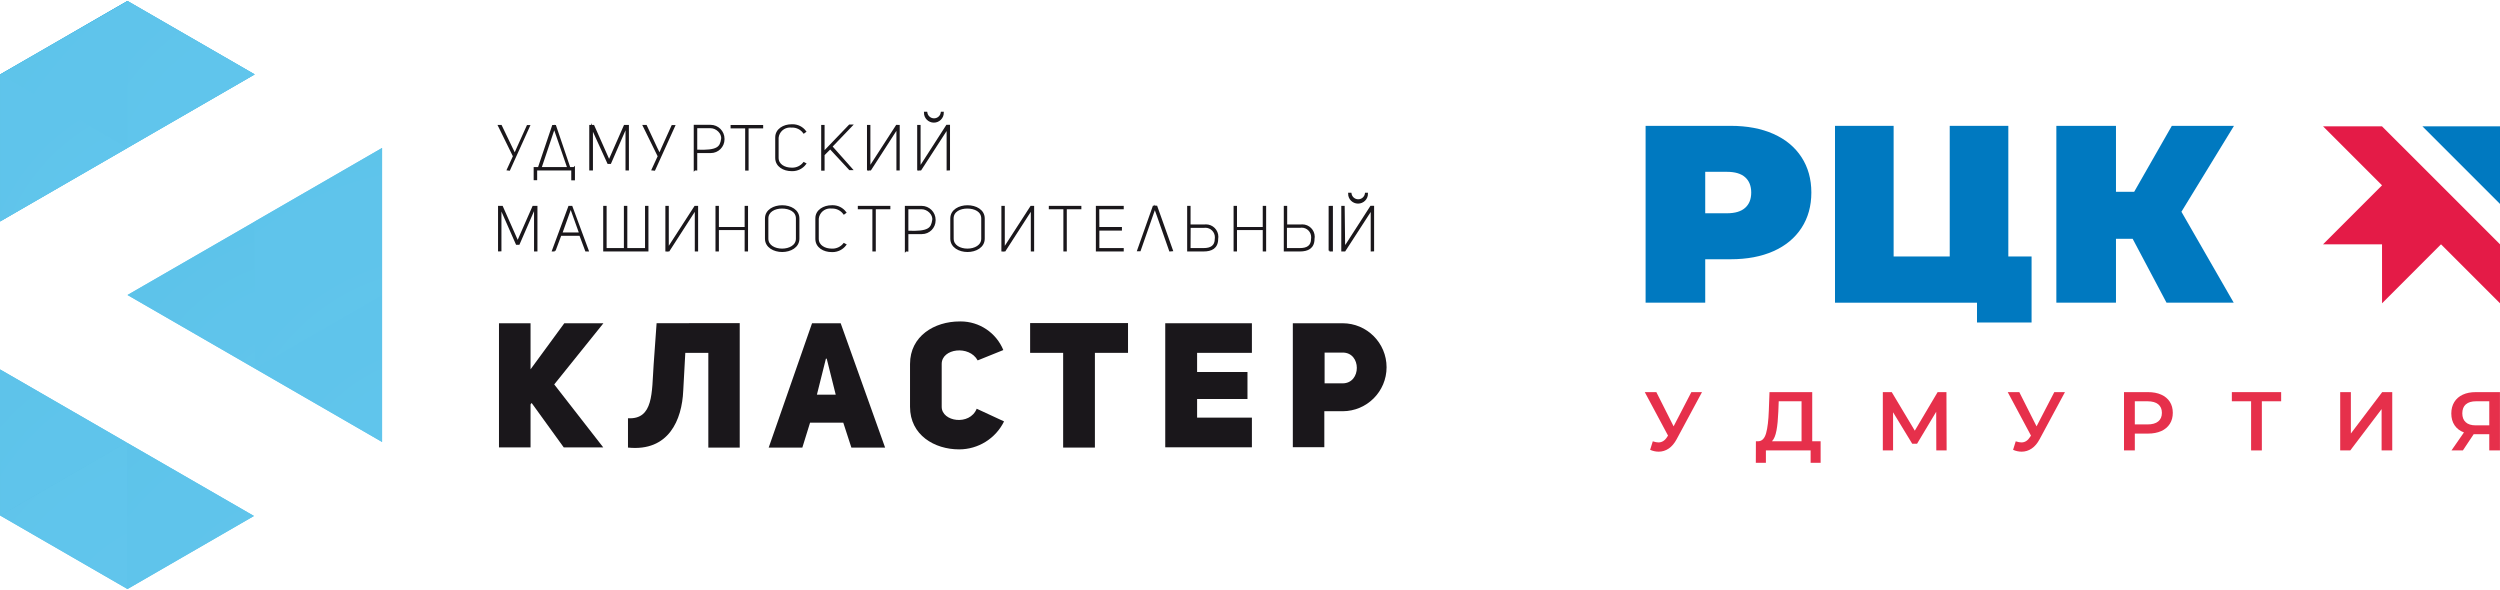 <?xml version="1.0" encoding="UTF-8"?> <!-- Creator: CorelDRAW 2019 (64-Bit) --> <svg xmlns="http://www.w3.org/2000/svg" xmlns:xlink="http://www.w3.org/1999/xlink" xml:space="preserve" width="1000px" height="236px" style="shape-rendering:geometricPrecision; text-rendering:geometricPrecision; image-rendering:optimizeQuality; fill-rule:evenodd; clip-rule:evenodd" viewBox="0 0 10000000 2360000"> <defs> <style type="text/css"> <![CDATA[ .str1 {stroke:#1A171B;stroke-width:7500;stroke-miterlimit:22.926} .str0 {stroke:#1A171B;stroke-width:15000;stroke-linejoin:bevel;stroke-miterlimit:22.926} .fil17 {fill:none} .fil18 {fill:#1A171B} .fil0 {fill:#E6304B;fill-rule:nonzero} .fil2 {fill:#E41B47;fill-rule:nonzero} .fil1 {fill:#0079C0;fill-rule:nonzero} .fil3 {fill:#0079C0;fill-rule:nonzero} .fil9 {fill:url(#id0)} .fil4 {fill:url(#id1)} .fil8 {fill:url(#id2)} .fil13 {fill:url(#id3)} .fil7 {fill:url(#id4)} .fil14 {fill:url(#id5)} .fil11 {fill:url(#id6)} .fil5 {fill:url(#id7)} .fil6 {fill:url(#id8)} .fil12 {fill:url(#id9)} .fil16 {fill:url(#id10)} .fil10 {fill:url(#id11)} .fil15 {fill:url(#id12)} ]]> </style> <radialGradient id="id0" gradientUnits="userSpaceOnUse" gradientTransform="matrix(0.944 -0 -0 0.944 13109 16621)" cx="234900" cy="297900" r="286300" fx="234900" fy="297900"> <stop offset="0" style="stop-opacity:1; stop-color:#62C6ED"></stop> <stop offset="1" style="stop-opacity:1; stop-color:#009EE0"></stop> </radialGradient> <radialGradient id="id1" gradientUnits="userSpaceOnUse" gradientTransform="matrix(3.928 -0 -0 3.928 -1.46214E+06 -2.02564E+06)" cx="499300" cy="691700" r="527500" fx="499300" fy="691700"> <stop offset="0" style="stop-opacity:1; stop-color:#62C6ED"></stop> <stop offset="1" style="stop-opacity:1; stop-color:#0088A9"></stop> </radialGradient> <radialGradient id="id2" gradientUnits="userSpaceOnUse" gradientTransform="matrix(88.455 -0 -0 88.454 -1.1096E+08 -2.31595E+08)" xlink:href="#id1" cx="1268800" cy="2648200" r="302600" fx="1268800" fy="2648200"> </radialGradient> <radialGradient id="id3" gradientUnits="userSpaceOnUse" gradientTransform="matrix(127.17 -0 -0 127.171 -1.60627E+08 -1.11702E+08)" xlink:href="#id1" cx="1273100" cy="885300" r="304400" fx="1273100" fy="885300"> </radialGradient> <radialGradient id="id4" gradientUnits="userSpaceOnUse" gradientTransform="matrix(81.428 -0 -0 81.427 -6.10884E+07 -1.89355E+08)" xlink:href="#id1" cx="759500" cy="2354400" r="302700" fx="759500" fy="2354400"> </radialGradient> <radialGradient id="id5" gradientUnits="userSpaceOnUse" gradientTransform="matrix(106.355 -0 -0 106.356 -8.05258E+07 -1.24291E+08)" xlink:href="#id1" cx="764300" cy="1179700" r="304500" fx="764300" fy="1179700"> </radialGradient> <radialGradient id="id6" gradientUnits="userSpaceOnUse" gradientTransform="matrix(123.789 -0 -0 123.789 -9.38686E+07 -3.25294E+08)" xlink:href="#id1" cx="764500" cy="2649200" r="303600" fx="764500" fy="2649200"> </radialGradient> <radialGradient id="id7" gradientUnits="userSpaceOnUse" gradientTransform="matrix(158.633 -0 -0 158.635 -3.21186E+08 -3.71385E+08)" xlink:href="#id1" cx="2037600" cy="2356000" r="609200" fx="2037600" fy="2356000"> </radialGradient> <radialGradient id="id8" gradientUnits="userSpaceOnUse" gradientTransform="matrix(32.74 -0 -0 32.74 -4.83582E+07 -8.87228E+07)" xlink:href="#id1" cx="1523600" cy="2795300" r="526000" fx="1523600" fy="2795300"> </radialGradient> <radialGradient id="id9" gradientUnits="userSpaceOnUse" gradientTransform="matrix(75.954 -0 -0 75.953 -1.33634E+08 -1.43537E+08)" xlink:href="#id1" cx="1782900" cy="1915000" r="457000" fx="1782900" fy="1915000"> </radialGradient> <radialGradient id="id10" gradientUnits="userSpaceOnUse" gradientTransform="matrix(87.452 -0 -0 87.453 -1.54134E+08 -1.78255E+08)" xlink:href="#id1" cx="1782900" cy="2061900" r="304500" fx="1782900" fy="2061900"> </radialGradient> <radialGradient id="id11" gradientUnits="userSpaceOnUse" gradientTransform="matrix(89.46 -0 -0 89.461 -1.3516E+08 -1.17361E+08)" xlink:href="#id1" cx="1527900" cy="1326700" r="527500" fx="1527900" fy="1326700"> </radialGradient> <radialGradient id="id12" gradientUnits="userSpaceOnUse" gradientTransform="matrix(60.092 -0 -0 60.093 -7.52818E+07 -1.04471E+08)" xlink:href="#id1" cx="1274000" cy="1767900" r="304500" fx="1274000" fy="1767900"> </radialGradient> </defs> <g id="Слой_x0020_1">  <g id="_1917165491344"> <g> <path class="fil0" d="M6808000 1568500l-101300 188200c-8900,16600 -19500,29200 -31800,37500 -12300,8300 -25700,12500 -40100,12500 -11600,0 -23000,-2500 -34300,-7400l10600 -34000c9100,2900 16700,4400 22700,4400 13900,0 25500,-7200 34600,-21700l3700 -5600 -93000 -173900 46300 0 69000 136900 71000 -136900 42600 0z"></path> <path class="fil0" d="M7282500 1765000l0 86300 -40000 0 0 -49600 -178900 0 0 49600 -40300 0 300 -86300 10000 0c14700,-600 25000,-11500 30900,-32500 5800,-21000 9400,-51000 10800,-90100l2700 -73900 170900 0 0 196500 33600 0zm-176600 -43100l0 0c-3700,20100 -9700,34500 -18000,43100l118300 0 0 -159900 -91300 0 -1600 41300c-1200,30200 -3600,55400 -7400,75500z"></path> <polygon class="fil0" points="7745200,1801700 7744800,1647100 7668200,1775000 7648900,1775000 7572300,1649100 7572300,1801700 7531300,1801700 7531300,1568500 7567000,1568500 7659200,1722700 7750500,1568500 7785800,1568500 7786500,1801700 "></polygon> <path class="fil0" d="M8259800 1568500l-101300 188200c-8800,16600 -19400,29200 -31800,37500 -12300,8300 -25700,12500 -40100,12500 -11600,0 -23000,-2500 -34300,-7400l10600 -34000c9100,2900 16700,4400 22700,4400 14000,0 25500,-7200 34600,-21700l3700 -5600 -93000 -173900 46300 0 69000 136900 71000 -136900 42600 0z"></path> <path class="fil0" d="M8644800 1578500c14900,6600 26400,16200 34400,28600 8000,12500 12000,27200 12000,44300 0,16900 -4000,31600 -12000,44200 -8000,12500 -19500,22100 -34400,28800 -15000,6600 -32600,10000 -52900,10000l-52600 0 0 67300 -43300 0 0 -233200 95900 0c20300,0 37900,3300 52900,10000zm-11900 107200l0 0c9800,-8000 14700,-19400 14700,-34300 0,-14900 -4900,-26300 -14700,-34300 -9800,-8000 -24100,-12000 -42900,-12000l-50700 0 0 92600 50700 0c18800,0 33100,-4000 42900,-12000z"></path> <polygon class="fil0" points="9124600,1605100 9047400,1605100 9047400,1801700 9004400,1801700 9004400,1605100 8927400,1605100 8927400,1568500 9124600,1568500 "></polygon> <polygon class="fil0" points="9360800,1568500 9403500,1568500 9403500,1734000 9528700,1568500 9569000,1568500 9569000,1801700 9526400,1801700 9526400,1636400 9401100,1801700 9360800,1801700 "></polygon> <path class="fil0" d="M9999800 1568500l0 233200 -42700 0 0 -65000 -57600 0 -4700 0 -43300 65000 -45600 0 49900 -72000c-16200,-6000 -28600,-15500 -37400,-28500 -8800,-13000 -13200,-28700 -13200,-47100 0,-17800 4000,-33100 12000,-46000 8000,-12900 19300,-22700 34000,-29500 14700,-6800 31800,-10100 51600,-10100l97000 0zm-136500 48900l0 0c-9400,8200 -14100,20300 -14100,36000 0,15300 4500,27200 13700,35500 9000,8300 22300,12500 39600,12500l54600 0 0 -96300 -52900 0c-17800,0 -31400,4100 -40900,12300z"></path> </g> <g> <path class="fil1" d="M7093800 535700c48500,21600 85900,52600 112200,93000 26300,40400 39400,87600 39400,141500 0,53900 -13100,101100 -39400,141500 -26300,40400 -63700,71400 -112200,93000 -48500,21500 -105400,32300 -170800,32300l-102100 0 0 173800 -238500 0 0 -707400 340600 0c65400,0 122300,10800 170800,32300zm-113200 295600l0 0c16200,-14400 24300,-34800 24300,-61100 0,-26300 -8100,-46700 -24300,-61200 -16100,-14400 -40400,-21700 -72700,-21700l-87000 0 0 165800 87000 0c32300,0 56600,-7300 72700,-21800z"></path> <polygon class="fil1" points="8126300,1025900 8126300,1290000 7908000,1290000 7908000,1210800 7340000,1210800 7340000,503400 7574500,503400 7574500,1025900 7798900,1025900 7798900,503400 8033300,503400 8033300,1025900 "></polygon> <polygon class="fil1" points="8725700,847000 8934900,1210800 8666100,1210800 8530600,955100 8463900,955100 8463900,1210800 8225400,1210800 8225400,503400 8463900,503400 8463900,767200 8536700,767200 8687300,503400 8935900,503400 "></polygon> </g> <g> <polygon class="fil2" points="9764100,741300 9764100,741300 9764100,741300 9528000,505400 9292300,505400 9528100,741300 9528100,741300 9292200,977200 9528100,977200 9528200,1213200 9764100,977200 9764100,977300 10000000,1213100 10000000,977300 "></polygon> <polygon class="fil3" points="10000000,815700 9689700,505400 10000000,505400 "></polygon> </g> <polygon class="fil4" points="1018700,297600 509900,3900 600,297800 300,298100 300,298100 300,885800 509600,591800 509600,591800 509600,591800 509900,591500 1018700,297600 1018700,297600 "></polygon> <polygon class="fil5" points="1019300,885800 1019300,886100 1019300,886100 509900,1180000 1019300,1474000 1019300,1474000 1019300,1474000 1528300,1767900 1528300,1767900 1528300,1180000 1528300,1180000 1528300,1180000 1528300,591800 "></polygon> <polygon class="fil6" points="509900,1772000 506500,1770000 300,1477700 300,2061900 900,2062200 509900,2356100 1015800,2063900 "></polygon> <polygon class="fil7" points="300,1477700 300,2061900 900,2062200 506500,1770000 "></polygon> <polygon class="fil8" points="509900,2356100 1015800,2063900 509900,1772000 "></polygon> <polygon class="fil9" points="509900,591500 509900,3900 600,297800 509600,591800 "></polygon> <polygon class="fil10" points="509900,3900 600,297800 300,298100 300,885800 509600,591800 509900,591500 1018700,297600 "></polygon> <polygon class="fil11" points="506500,1770000 900,2062200 509900,2356100 509900,1772000 "></polygon> <polygon class="fil12" points="1019300,885800 1019300,886100 1019300,1474000 1528300,1180000 1528300,1180000 1528300,591800 "></polygon> <polygon class="fil13" points="1018700,297600 509900,3900 509900,591500 "></polygon> <polygon class="fil14" points="509600,591800 600,297800 300,298100 300,885800 "></polygon> <polygon class="fil15" points="1019300,886100 1019300,886100 509900,1180000 509900,1180000 1019300,1474000 1019300,1474000 "></polygon> <polygon class="fil16" points="1019300,1474000 1528300,1767900 1528300,1767900 1528300,1180000 1019300,1474000 "></polygon> <polygon class="fil17 str0" points="1528600,1180300 1528600,1180300 1528600,1180300 "></polygon> <polygon class="fil17 str0" points="0,1474500 0,1474500 0,1474500 "></polygon> <polygon class="fil17 str0" points="509600,592100 509600,592100 509600,592100 "></polygon> <polygon class="fil17 str0" points="1019000,1474500 1019000,1474500 1019000,1474500 "></polygon> <polygon class="fil17 str0" points="0,886300 0,886300 0,886300 "></polygon> <polygon class="fil17 str0" points="1019000,886300 1019000,886300 1019000,886300 "></polygon> <polygon class="fil17 str0" points="1528600,592100 1528600,592100 1528600,592100 "></polygon> <polygon class="fil17 str0" points="1019000,1474500 1019000,1474500 1019000,1474500 "></polygon> <polygon class="fil17 str0" points="1019000,886300 1019000,886300 1019000,886300 "></polygon> <polygon class="fil18 str1" points="2031200,678200 2055600,625000 1995900,503400 2003800,503400 2046600,592600 2059200,618100 2059200,618100 2069700,594000 2110300,504100 2116100,504100 2036900,678900 "></polygon> <path class="fil18 str1" d="M2296000 672100l0 45400 -7200 0 0 -39300 -143900 0 0 38900 -6500 0 0 -45000 16600 0 56800 -168400 9000 0 57200 168400 18000 0zm-23000 0l-56100 -162600 -54700 162600 110800 0z"></path> <polygon class="fil18 str1" points="2368000,509800 2368000,509800 2368000,678200 2360800,678200 2360800,503400 2373700,503400 2436400,644800 2498600,503400 2511900,503400 2511900,678200 2505800,678200 2505800,508000 2503700,508000 2441000,652000 2432800,652000 "></polygon> <polygon class="fil18 str1" points="2610200,678200 2634700,625000 2574900,503400 2583900,503400 2625700,592600 2638300,618100 2638300,618100 2648700,594000 2689300,504100 2696600,504100 2617400,678900 "></polygon> <polygon class="fil18 str1" points="3048900,509800 2990600,509800 2990600,678600 2984400,678600 2984400,509800 2926100,509800 2926100,503700 3048900,503700 "></polygon> <path class="fil18 str1" d="M3104600 549800c0,-32100 31000,-49000 61900,-49000 1300,0 2600,-100 3900,-100 19900,0 38600,9400 50500,25300l-5400 4000c-10900,-14800 -28200,-23500 -46600,-23500 -1000,0 -2100,0 -3100,100 -1900,-200 -3800,-300 -5700,-300 -25400,0 -46800,19200 -49400,44500l0 80700c0,28700 28100,42800 55100,42800 1200,100 2400,100 3700,100 17800,0 34800,-8100 46000,-22100l5400 2900c-12200,16200 -31200,25700 -51500,25700 -1200,0 -2400,-100 -3600,-100 -30200,0 -61200,-16600 -61200,-49000l0 -82000z"></path> <polygon class="fil18 str1" points="3294600,609900 3398300,501900 3406200,501900 3325600,586100 3406200,676800 3399000,676800 3320900,592600 3294600,618900 3294600,679000 3288500,679000 3288500,503400 3294600,503400 "></polygon> <polygon class="fil18 str1" points="3589400,678200 3589400,511300 3589400,511300 3580400,524600 3481400,678200 3471700,678200 3471700,503400 3477800,503400 3477800,672100 3477800,672100 3488200,655900 3586800,503300 3595100,503400 3595100,678200 "></polygon> <path class="fil18 str1" d="M3790200 678200l0 -166900 0 0 -8300 12900 -99700 154000 -9700 0 0 -174800 6100 0 0 168700 0 0 13000 -19800 96000 -149300 8700 0 0 174900 -6100 300zm-18700 -227400c0,19900 -16200,36000 -36000,36000 -19900,0 -36000,-16100 -36000,-36000l6100 0c2300,15100 15300,26300 30600,26300 15300,0 28300,-11200 30600,-26300l4700 0z"></path> <polygon class="fil18 str1" points="2004200,833300 2002000,833300 2002000,1001700 1995900,1001800 1995900,827200 2008100,827200 2070800,968600 2133000,827200 2146000,827200 2146000,1002100 2139900,1002100 2139900,831500 2137700,831500 2075100,975500 2066800,975500 "></polygon> <path class="fil18 str1" d="M2218700 1002100l-6900 0 64800 -174900 9700 0 64800 174900 -6900 0 -23400 -62600 -78700 0 -23400 62600zm62600 -168800l-36000 100400 75200 0 -36000 -100400 -3200 0z"></path> <polygon class="fil18 str1" points="2416600,1002100 2416600,827200 2422700,827200 2422700,996000 2499300,996000 2499300,827200 2505500,827200 2505500,996000 2583900,996000 2583900,827200 2590000,827200 2590000,1002100 "></polygon> <polygon class="fil18 str1" points="2782900,1002100 2782900,835100 2782900,835100 2773900,848500 2675000,1002100 2665200,1002100 2665200,827200 2671400,827200 2671400,996000 2671400,996000 2681800,979800 2780400,827200 2788700,827200 2788700,1002100 "></polygon> <polygon class="fil18 str1" points="2871800,1002100 2865700,1002100 2865700,827200 2871800,827200 2871800,911800 2982300,911800 2982300,827200 2988400,827200 2988400,1002100 2982300,1002100 2982300,916500 2871800,916500 "></polygon> <path class="fil18 str1" d="M3063600 874000c0,-32700 32400,-49300 65200,-49300 32700,0 65100,16600 65100,49300l0 80600c0,32800 -32700,49700 -65100,49700 -32400,0 -65200,-16900 -65200,-49700l0 -80600zm6100 80600c0,29200 29200,43600 58700,43600 29500,0 59000,-14400 59000,-43600l0 -80600c0,-30600 -29900,-43500 -59400,-43500 -29500,0 -58300,14000 -58300,43500l0 80600z"></path> <path class="fil18 str1" d="M3265100 873600c0,-32000 31000,-48900 61900,-48900 1300,-100 2600,-100 3900,-100 19900,0 38600,9400 50500,25300l-5400 4000c-11000,-14800 -28200,-23500 -46600,-23500 -1000,0 -2100,0 -3100,100 -1800,-300 -3800,-400 -5600,-400 -25500,0 -46800,19300 -49400,44600l0 80600c0,28800 28000,42900 55000,42900 1200,0 2400,100 3700,100 17800,0 34800,-8200 46000,-22100l5400 2900c-12200,16100 -31200,25600 -51500,25600 -1200,0 -2400,0 -3600,-100 -30200,0 -61200,-16500 -61200,-48900l0 -82100z"></path> <polygon class="fil18 str1" points="3557700,833300 3499400,833300 3499400,1002100 3493300,1002100 3493300,833300 3435000,833300 3435000,827200 3557700,827200 "></polygon> <path class="fil18 str1" d="M3623200 1002100l0 -174900 61900 0c500,0 1000,0 1400,0 28800,0 52200,23400 52200,52200 0,400 0,700 0,1100 0,400 0,700 0,1100 0,28200 -22900,51100 -51100,51100 -700,0 -1400,0 -2100,0l-55800 0 0 69800 -6500 -400zm109400 -121600c3500,-24400 -21700,-47200 -45700,-47200 -600,0 -1200,0 -1800,100l-55400 -100 0 93200c87000,4000 97700,-12800 102900,-46000z"></path> <path class="fil18 str1" d="M3804900 874000c0,-32700 32400,-49300 65200,-49300 32700,0 65100,16600 65100,49300l0 80600c0,32800 -32700,49700 -65100,49700 -32400,0 -65200,-16900 -65200,-49700l0 -80600zm6100 80600c0,29200 29200,43600 58700,43600 29500,0 59000,-14400 59000,-43600l0 -80600c0,-30600 -29900,-43500 -59400,-43500 -29500,0 -58600,13300 -58600,43500l300 80600z"></path> <polygon class="fil18 str1" points="4127000,1002100 4127000,835100 4127000,835100 4118000,848500 4019000,1002100 4009300,1002100 4009300,827200 4015400,827200 4015400,996000 4015400,996000 4025900,979800 4124500,827200 4132800,827200 4132800,1002100 "></polygon> <polygon class="fil18 str1" points="4321700,833300 4263400,833300 4263400,1002100 4257300,1002100 4257300,833300 4199000,833300 4199000,827200 4321700,827200 "></polygon> <polygon class="fil18 str1" points="4393700,911800 4484000,911800 4484000,918600 4393700,918600 4393700,996000 4491200,996000 4491200,1002100 4387200,1002100 4387200,827200 4491200,827200 4491200,833300 4393300,833300 "></polygon> <polygon class="fil18 str1" points="4680100,1002100 4632200,865700 4619300,829700 4619300,829700 4606700,865700 4559200,1001400 4552400,1001400 4614300,826500 4625800,826500 4688000,1001400 "></polygon> <path class="fil18 str1" d="M4816900 901700c2200,-300 4500,-500 6800,-500 25400,0 46000,20600 46000,46100 0,2700 -200,5400 -700,8000 0,36000 -24100,46800 -54300,46800l-62300 0 0 -174900 6100 0 0 74500 58400 0zm-58400 94300l56600 0c28000,0 47800,-10400 47800,-41000 300,-2000 400,-4000 400,-5900 0,-23100 -18700,-41800 -41700,-41800 -2200,0 -4400,200 -6500,500l-56200 0 -400 88200z"></path> <polygon class="fil18 str1" points="4944200,1002100 4938100,1002100 4938100,827200 4944200,827200 4944200,911800 5054700,911800 5054700,827200 5060800,827200 5060800,1002100 5054700,1002100 5054700,916500 4944200,916500 "></polygon> <path class="fil18 str1" d="M5202300 901700c2200,-300 4500,-500 6800,-500 25400,0 46100,20600 46100,46100 0,2700 -300,5400 -800,8000 0,36000 -24100,46800 -54300,46800l-61200 0 0 -174900 6100 0 0 74500 57300 0zm-58300 94300l56100 0c28100,0 47900,-10400 47900,-41000 300,-2100 400,-4200 400,-6300 0,-23100 -18700,-41800 -41700,-41800 -2200,0 -4400,200 -6600,600l-56100 0 0 88500zm174200 6300l100 -174900 9600 -200 0 174900 -9700 200z"></path> <path class="fil18 str1" d="M5486600 1002100l0 -167000 0 0 -8300 13000 -99700 154000 -9700 0 0 -174900 6100 0 1900 164500 11000 -15500 96100 -149300 8700 0 0 174900 -6100 300zm-18400 -227400c0,19900 -16100,36000 -36000,36000 -19900,0 -36000,-16100 -36000,-36000l6100 0c2400,15100 15400,26200 30600,26200 15300,0 28300,-11100 30600,-26200l4700 0z"></path> <polygon class="fil18" points="2257200,1293000 2413700,1293000 2216900,1537700 2413000,1789600 2255000,1789600 2126500,1611800 2122200,1617600 2122200,1789600 1995900,1789600 1995900,1293000 2122200,1293000 2122200,1477300 "></polygon> <path class="fil18" d="M2732900 1563200c-5000,115600 -57600,244000 -221000,227100l0 -117300c102600,5800 95000,-103300 102600,-213700l11900 -166600 332500 -100 0 497700 -125600 0 0 -378900 -92100 0 -8300 151800z"></path> <path class="fil18" d="M3540400 1790300l-134900 0 -32400 -99700 -132800 0 -30900 99700 -134600 0 173400 -497300 114500 0 177700 497300zm-197500 -211600l-36000 -143900 -3300 0 -36000 143900 75300 0z"></path> <path class="fil18" d="M4016200 1685600c-33600,68500 -103300,111900 -179600,111900 -200,0 -300,0 -400,0 -97500,0 -196100,-56800 -196100,-170200l0 -171300c0,-112300 98200,-170200 198300,-170200 1300,0 2700,-100 4100,-100 74900,0 142400,45300 170800,114500l-102600 41400c-33800,-61900 -143900,-47900 -143900,14000l0 171700c0,59800 112300,76700 140000,7600l109400 50700z"></path> <polygon class="fil18" points="4379600,1411400 4379600,1790300 4252600,1790300 4252600,1411400 4120500,1411400 4120500,1292300 4512100,1292300 4512100,1411400 "></polygon> <polygon class="fil18" points="4788400,1488000 4989900,1488000 4989900,1596000 4788400,1596000 4788400,1670500 5007600,1670500 5007600,1789200 4661000,1789200 4661000,1293000 5007600,1293000 5007600,1411400 4788400,1411400 "></polygon> <path class="fil18" d="M5171300 1293000l199000 0c97200,0 176000,78800 176000,176000 0,97100 -78800,175900 -176000,175900l-73000 0 0 144000 -126000 0 0 -495900zm199100 240400c75900,0 75900,-123800 0,-123100l-72000 0 0 123100 72000 0z"></path> <path class="fil18 str1" d="M2778700 677900l0 -174900 61900 0c500,0 1000,0 1500,0 28800,0 52200,23300 52200,52200 0,300 0,700 0,1100 0,300 0,700 0,1100 0,28200 -22900,51100 -51100,51100 -800,0 -1500,0 -2200,-100l-55800 0 0 69800 -6500 -300zm109400 -121600c3500,-24400 -21600,-47200 -45600,-47200 -600,0 -1300,0 -1900,0l-55400 0 0 93200c87000,3900 97800,-12800 102900,-46000z"></path> </g> </g> </svg> 
